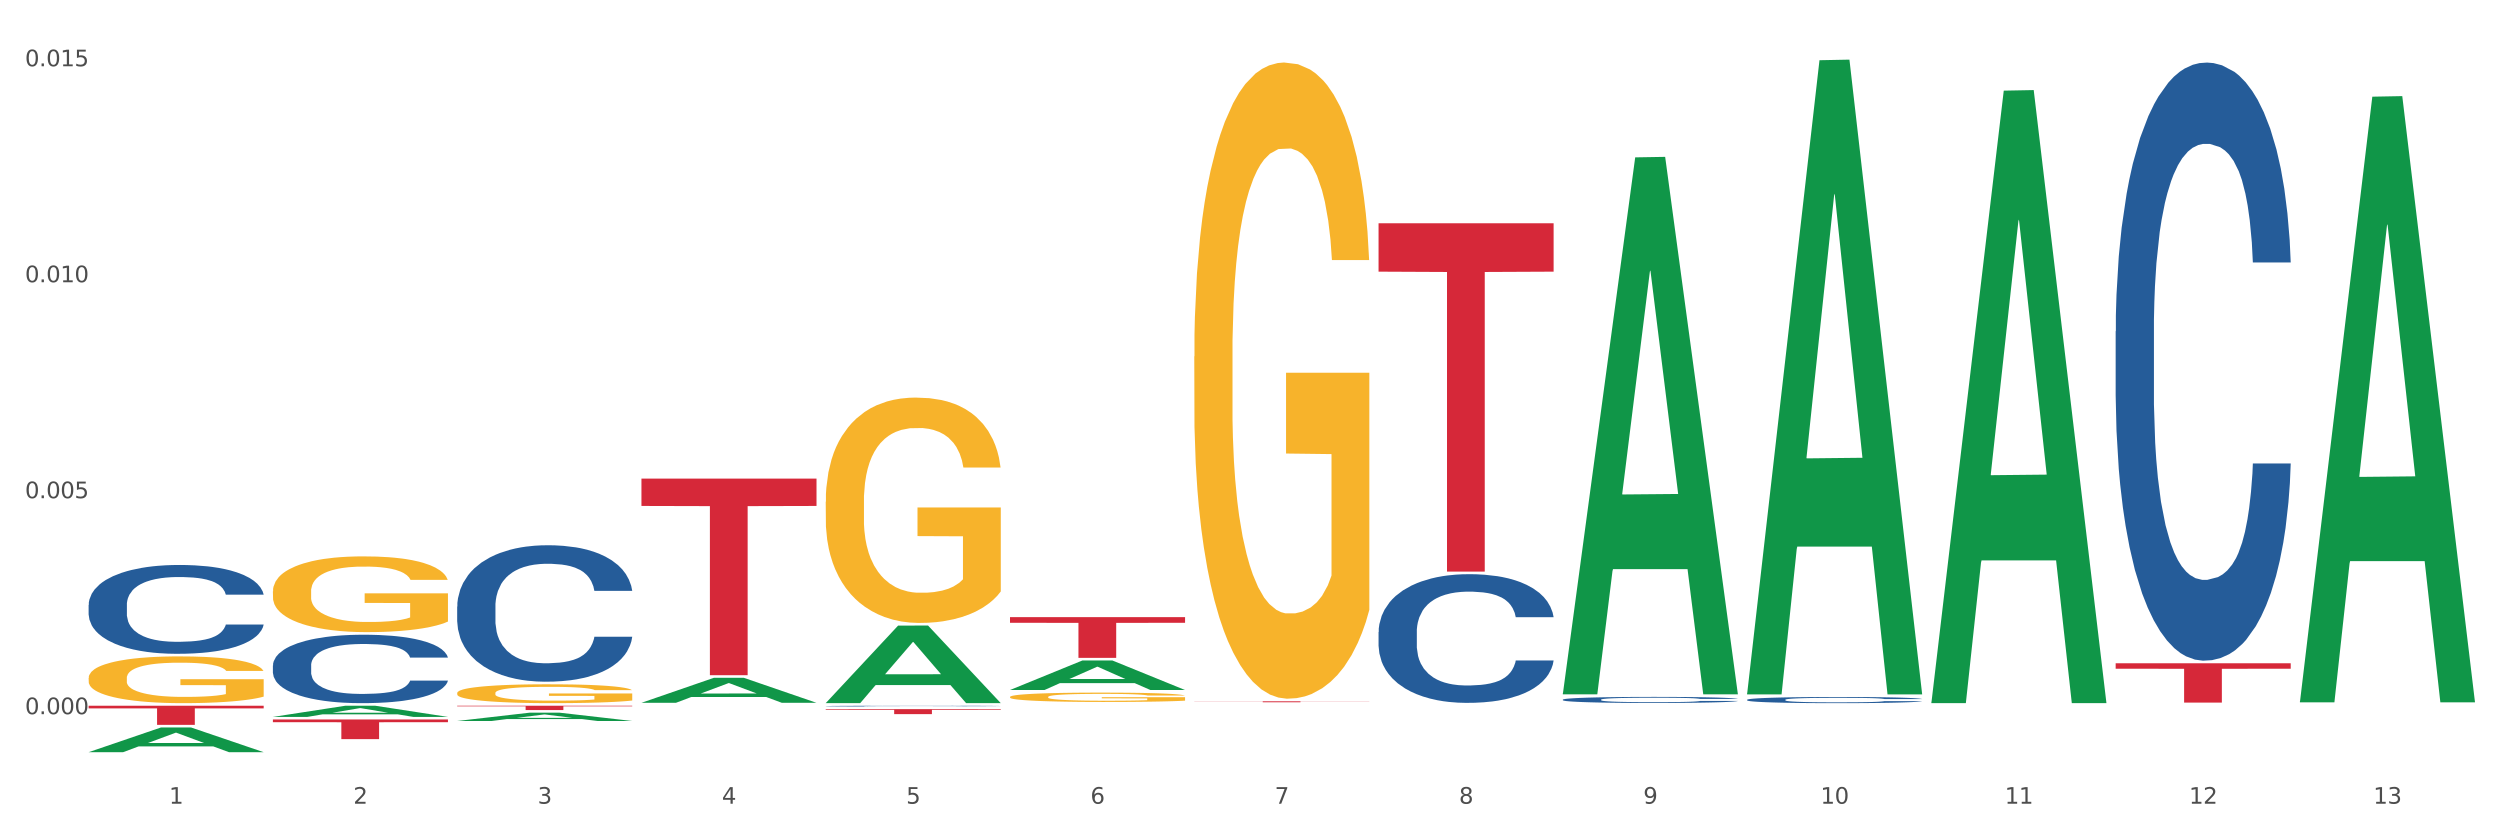 <?xml version="1.0" encoding="utf-8" standalone="no"?>
<!DOCTYPE svg PUBLIC "-//W3C//DTD SVG 1.1//EN"
  "http://www.w3.org/Graphics/SVG/1.1/DTD/svg11.dtd">
<svg xmlns:xlink="http://www.w3.org/1999/xlink" width="1080pt" height="360pt" viewBox="0 0 1080 360" xmlns="http://www.w3.org/2000/svg" version="1.1">
 <rect x="0" y="0" width="1080" height="360" fill="#333333" stroke="none"/>
 <defs>
  <style type="text/css">*{stroke-linejoin: round; stroke-linecap: butt}</style>
 </defs>
 <g id="figure_1">
  <g id="patch_1">
   <path d="M 0 360 
L 1080 360 
L 1080 0 
L 0 0 
z
" style="fill: #ffffff; stroke: #ffffff; stroke-linejoin: miter"/>
  </g>
  <g id="axes_1">
   <g id="matplotlib.axis_1">
    <g id="xtick_1">
     <g id="text_1">
      <!-- 1 -->
      <g style="fill: #4d4d4d" transform="translate(73.043 347.204) scale(0.096 -0.096)">
       <defs>
        <path id="DejaVuSans-31" d="M 794 531 
L 1825 531 
L 1825 4091 
L 703 3866 
L 703 4441 
L 1819 4666 
L 2450 4666 
L 2450 531 
L 3481 531 
L 3481 0 
L 794 0 
L 794 531 
z
" transform="scale(0.016)"/>
       </defs>
       <use xlink:href="#DejaVuSans-31"/>
      </g>
     </g>
    </g>
    <g id="xtick_2">
     <g id="text_2">
      <!-- 2 -->
      <g style="fill: #4d4d4d" transform="translate(152.65 347.204) scale(0.096 -0.096)">
       <defs>
        <path id="DejaVuSans-32" d="M 1228 531 
L 3431 531 
L 3431 0 
L 469 0 
L 469 531 
Q 828 903 1448 1529 
Q 2069 2156 2228 2338 
Q 2531 2678 2651 2914 
Q 2772 3150 2772 3378 
Q 2772 3750 2511 3984 
Q 2250 4219 1831 4219 
Q 1534 4219 1204 4116 
Q 875 4013 500 3803 
L 500 4441 
Q 881 4594 1212 4672 
Q 1544 4750 1819 4750 
Q 2544 4750 2975 4387 
Q 3406 4025 3406 3419 
Q 3406 3131 3298 2873 
Q 3191 2616 2906 2266 
Q 2828 2175 2409 1742 
Q 1991 1309 1228 531 
z
" transform="scale(0.016)"/>
       </defs>
       <use xlink:href="#DejaVuSans-32"/>
      </g>
     </g>
    </g>
    <g id="xtick_3">
     <g id="text_3">
      <!-- 3 -->
      <g style="fill: #4d4d4d" transform="translate(232.258 347.204) scale(0.096 -0.096)">
       <defs>
        <path id="DejaVuSans-33" d="M 2597 2516 
Q 3050 2419 3304 2112 
Q 3559 1806 3559 1356 
Q 3559 666 3084 287 
Q 2609 -91 1734 -91 
Q 1441 -91 1130 -33 
Q 819 25 488 141 
L 488 750 
Q 750 597 1062 519 
Q 1375 441 1716 441 
Q 2309 441 2620 675 
Q 2931 909 2931 1356 
Q 2931 1769 2642 2001 
Q 2353 2234 1838 2234 
L 1294 2234 
L 1294 2753 
L 1863 2753 
Q 2328 2753 2575 2939 
Q 2822 3125 2822 3475 
Q 2822 3834 2567 4026 
Q 2313 4219 1838 4219 
Q 1578 4219 1281 4162 
Q 984 4106 628 3988 
L 628 4550 
Q 988 4650 1302 4700 
Q 1616 4750 1894 4750 
Q 2613 4750 3031 4423 
Q 3450 4097 3450 3541 
Q 3450 3153 3228 2886 
Q 3006 2619 2597 2516 
z
" transform="scale(0.016)"/>
       </defs>
       <use xlink:href="#DejaVuSans-33"/>
      </g>
     </g>
    </g>
    <g id="xtick_4">
     <g id="text_4">
      <!-- 4 -->
      <g style="fill: #4d4d4d" transform="translate(311.865 347.204) scale(0.096 -0.096)">
       <defs>
        <path id="DejaVuSans-34" d="M 2419 4116 
L 825 1625 
L 2419 1625 
L 2419 4116 
z
M 2253 4666 
L 3047 4666 
L 3047 1625 
L 3713 1625 
L 3713 1100 
L 3047 1100 
L 3047 0 
L 2419 0 
L 2419 1100 
L 313 1100 
L 313 1709 
L 2253 4666 
z
" transform="scale(0.016)"/>
       </defs>
       <use xlink:href="#DejaVuSans-34"/>
      </g>
     </g>
    </g>
    <g id="xtick_5">
     <g id="text_5">
      <!-- 5 -->
      <g style="fill: #4d4d4d" transform="translate(391.473 347.204) scale(0.096 -0.096)">
       <defs>
        <path id="DejaVuSans-35" d="M 691 4666 
L 3169 4666 
L 3169 4134 
L 1269 4134 
L 1269 2991 
Q 1406 3038 1543 3061 
Q 1681 3084 1819 3084 
Q 2600 3084 3056 2656 
Q 3513 2228 3513 1497 
Q 3513 744 3044 326 
Q 2575 -91 1722 -91 
Q 1428 -91 1123 -41 
Q 819 9 494 109 
L 494 744 
Q 775 591 1075 516 
Q 1375 441 1709 441 
Q 2250 441 2565 725 
Q 2881 1009 2881 1497 
Q 2881 1984 2565 2268 
Q 2250 2553 1709 2553 
Q 1456 2553 1204 2497 
Q 953 2441 691 2322 
L 691 4666 
z
" transform="scale(0.016)"/>
       </defs>
       <use xlink:href="#DejaVuSans-35"/>
      </g>
     </g>
    </g>
    <g id="xtick_6">
     <g id="text_6">
      <!-- 6 -->
      <g style="fill: #4d4d4d" transform="translate(471.08 347.204) scale(0.096 -0.096)">
       <defs>
        <path id="DejaVuSans-36" d="M 2113 2584 
Q 1688 2584 1439 2293 
Q 1191 2003 1191 1497 
Q 1191 994 1439 701 
Q 1688 409 2113 409 
Q 2538 409 2786 701 
Q 3034 994 3034 1497 
Q 3034 2003 2786 2293 
Q 2538 2584 2113 2584 
z
M 3366 4563 
L 3366 3988 
Q 3128 4100 2886 4159 
Q 2644 4219 2406 4219 
Q 1781 4219 1451 3797 
Q 1122 3375 1075 2522 
Q 1259 2794 1537 2939 
Q 1816 3084 2150 3084 
Q 2853 3084 3261 2657 
Q 3669 2231 3669 1497 
Q 3669 778 3244 343 
Q 2819 -91 2113 -91 
Q 1303 -91 875 529 
Q 447 1150 447 2328 
Q 447 3434 972 4092 
Q 1497 4750 2381 4750 
Q 2619 4750 2861 4703 
Q 3103 4656 3366 4563 
z
" transform="scale(0.016)"/>
       </defs>
       <use xlink:href="#DejaVuSans-36"/>
      </g>
     </g>
    </g>
    <g id="xtick_7">
     <g id="text_7">
      <!-- 7 -->
      <g style="fill: #4d4d4d" transform="translate(550.688 347.204) scale(0.096 -0.096)">
       <defs>
        <path id="DejaVuSans-37" d="M 525 4666 
L 3525 4666 
L 3525 4397 
L 1831 0 
L 1172 0 
L 2766 4134 
L 525 4134 
L 525 4666 
z
" transform="scale(0.016)"/>
       </defs>
       <use xlink:href="#DejaVuSans-37"/>
      </g>
     </g>
    </g>
    <g id="xtick_8">
     <g id="text_8">
      <!-- 8 -->
      <g style="fill: #4d4d4d" transform="translate(630.295 347.204) scale(0.096 -0.096)">
       <defs>
        <path id="DejaVuSans-38" d="M 2034 2216 
Q 1584 2216 1326 1975 
Q 1069 1734 1069 1313 
Q 1069 891 1326 650 
Q 1584 409 2034 409 
Q 2484 409 2743 651 
Q 3003 894 3003 1313 
Q 3003 1734 2745 1975 
Q 2488 2216 2034 2216 
z
M 1403 2484 
Q 997 2584 770 2862 
Q 544 3141 544 3541 
Q 544 4100 942 4425 
Q 1341 4750 2034 4750 
Q 2731 4750 3128 4425 
Q 3525 4100 3525 3541 
Q 3525 3141 3298 2862 
Q 3072 2584 2669 2484 
Q 3125 2378 3379 2068 
Q 3634 1759 3634 1313 
Q 3634 634 3220 271 
Q 2806 -91 2034 -91 
Q 1263 -91 848 271 
Q 434 634 434 1313 
Q 434 1759 690 2068 
Q 947 2378 1403 2484 
z
M 1172 3481 
Q 1172 3119 1398 2916 
Q 1625 2713 2034 2713 
Q 2441 2713 2670 2916 
Q 2900 3119 2900 3481 
Q 2900 3844 2670 4047 
Q 2441 4250 2034 4250 
Q 1625 4250 1398 4047 
Q 1172 3844 1172 3481 
z
" transform="scale(0.016)"/>
       </defs>
       <use xlink:href="#DejaVuSans-38"/>
      </g>
     </g>
    </g>
    <g id="xtick_9">
     <g id="text_9">
      <!-- 9 -->
      <g style="fill: #4d4d4d" transform="translate(709.902 347.204) scale(0.096 -0.096)">
       <defs>
        <path id="DejaVuSans-39" d="M 703 97 
L 703 672 
Q 941 559 1184 500 
Q 1428 441 1663 441 
Q 2288 441 2617 861 
Q 2947 1281 2994 2138 
Q 2813 1869 2534 1725 
Q 2256 1581 1919 1581 
Q 1219 1581 811 2004 
Q 403 2428 403 3163 
Q 403 3881 828 4315 
Q 1253 4750 1959 4750 
Q 2769 4750 3195 4129 
Q 3622 3509 3622 2328 
Q 3622 1225 3098 567 
Q 2575 -91 1691 -91 
Q 1453 -91 1209 -44 
Q 966 3 703 97 
z
M 1959 2075 
Q 2384 2075 2632 2365 
Q 2881 2656 2881 3163 
Q 2881 3666 2632 3958 
Q 2384 4250 1959 4250 
Q 1534 4250 1286 3958 
Q 1038 3666 1038 3163 
Q 1038 2656 1286 2365 
Q 1534 2075 1959 2075 
z
" transform="scale(0.016)"/>
       </defs>
       <use xlink:href="#DejaVuSans-39"/>
      </g>
     </g>
    </g>
    <g id="xtick_10">
     <g id="text_10">
      <!-- 10 -->
      <g style="fill: #4d4d4d" transform="translate(786.456 347.204) scale(0.096 -0.096)">
       <defs>
        <path id="DejaVuSans-30" d="M 2034 4250 
Q 1547 4250 1301 3770 
Q 1056 3291 1056 2328 
Q 1056 1369 1301 889 
Q 1547 409 2034 409 
Q 2525 409 2770 889 
Q 3016 1369 3016 2328 
Q 3016 3291 2770 3770 
Q 2525 4250 2034 4250 
z
M 2034 4750 
Q 2819 4750 3233 4129 
Q 3647 3509 3647 2328 
Q 3647 1150 3233 529 
Q 2819 -91 2034 -91 
Q 1250 -91 836 529 
Q 422 1150 422 2328 
Q 422 3509 836 4129 
Q 1250 4750 2034 4750 
z
" transform="scale(0.016)"/>
       </defs>
       <use xlink:href="#DejaVuSans-31"/>
       <use xlink:href="#DejaVuSans-30" transform="translate(63.623 0)"/>
      </g>
     </g>
    </g>
    <g id="xtick_11">
     <g id="text_11">
      <!-- 11 -->
      <g style="fill: #4d4d4d" transform="translate(866.063 347.204) scale(0.096 -0.096)">
       <use xlink:href="#DejaVuSans-31"/>
       <use xlink:href="#DejaVuSans-31" transform="translate(63.623 0)"/>
      </g>
     </g>
    </g>
    <g id="xtick_12">
     <g id="text_12">
      <!-- 12 -->
      <g style="fill: #4d4d4d" transform="translate(945.671 347.204) scale(0.096 -0.096)">
       <use xlink:href="#DejaVuSans-31"/>
       <use xlink:href="#DejaVuSans-32" transform="translate(63.623 0)"/>
      </g>
     </g>
    </g>
    <g id="xtick_13">
     <g id="text_13">
      <!-- 13 -->
      <g style="fill: #4d4d4d" transform="translate(1025.278 347.204) scale(0.096 -0.096)">
       <use xlink:href="#DejaVuSans-31"/>
       <use xlink:href="#DejaVuSans-33" transform="translate(63.623 0)"/>
      </g>
     </g>
    </g>
    <g id="xtick_14"/>
    <g id="xtick_15"/>
    <g id="xtick_16"/>
    <g id="xtick_17"/>
    <g id="xtick_18"/>
    <g id="xtick_19"/>
    <g id="xtick_20"/>
    <g id="xtick_21"/>
    <g id="xtick_22"/>
    <g id="xtick_23"/>
    <g id="xtick_24"/>
    <g id="xtick_25"/>
   </g>
   <g id="matplotlib.axis_2">
    <g id="ytick_1">
     <g id="text_14">
      <!-- 0.000 -->
      <g style="fill: #4d4d4d" transform="translate(10.8 308.529) scale(0.096 -0.096)">
       <defs>
        <path id="DejaVuSans-2e" d="M 684 794 
L 1344 794 
L 1344 0 
L 684 0 
L 684 794 
z
" transform="scale(0.016)"/>
       </defs>
       <use xlink:href="#DejaVuSans-30"/>
       <use xlink:href="#DejaVuSans-2e" transform="translate(63.623 0)"/>
       <use xlink:href="#DejaVuSans-30" transform="translate(95.41 0)"/>
       <use xlink:href="#DejaVuSans-30" transform="translate(159.033 0)"/>
       <use xlink:href="#DejaVuSans-30" transform="translate(222.656 0)"/>
      </g>
     </g>
    </g>
    <g id="ytick_2">
     <g id="text_15">
      <!-- 0.005 -->
      <g style="fill: #4d4d4d" transform="translate(10.8 215.228) scale(0.096 -0.096)">
       <use xlink:href="#DejaVuSans-30"/>
       <use xlink:href="#DejaVuSans-2e" transform="translate(63.623 0)"/>
       <use xlink:href="#DejaVuSans-30" transform="translate(95.41 0)"/>
       <use xlink:href="#DejaVuSans-30" transform="translate(159.033 0)"/>
       <use xlink:href="#DejaVuSans-35" transform="translate(222.656 0)"/>
      </g>
     </g>
    </g>
    <g id="ytick_3">
     <g id="text_16">
      <!-- 0.010 -->
      <g style="fill: #4d4d4d" transform="translate(10.8 121.928) scale(0.096 -0.096)">
       <use xlink:href="#DejaVuSans-30"/>
       <use xlink:href="#DejaVuSans-2e" transform="translate(63.623 0)"/>
       <use xlink:href="#DejaVuSans-30" transform="translate(95.41 0)"/>
       <use xlink:href="#DejaVuSans-31" transform="translate(159.033 0)"/>
       <use xlink:href="#DejaVuSans-30" transform="translate(222.656 0)"/>
      </g>
     </g>
    </g>
    <g id="ytick_4">
     <g id="text_17">
      <!-- 0.015 -->
      <g style="fill: #4d4d4d" transform="translate(10.8 28.628) scale(0.096 -0.096)">
       <use xlink:href="#DejaVuSans-30"/>
       <use xlink:href="#DejaVuSans-2e" transform="translate(63.623 0)"/>
       <use xlink:href="#DejaVuSans-30" transform="translate(95.41 0)"/>
       <use xlink:href="#DejaVuSans-31" transform="translate(159.033 0)"/>
       <use xlink:href="#DejaVuSans-35" transform="translate(222.656 0)"/>
      </g>
     </g>
    </g>
    <g id="ytick_5"/>
    <g id="ytick_6"/>
    <g id="ytick_7"/>
   </g>
   <g id="PolyCollection_1">
    <path d="M 38.283 324.929 
L 38.361 324.919 
L 69.547 314.262 
L 82.49 314.252 
L 113.91 324.95 
L 98.941 324.95 
L 92.158 322.458 
L 59.958 322.458 
L 59.724 322.499 
L 53.175 324.95 
L 38.283 324.95 
L 38.283 324.929 
L 64.012 320.972 
L 88.103 320.962 
L 76.175 316.532 
L 76.019 316.512 
L 75.863 316.542 
L 63.934 320.962 
L 64.012 320.972 
L 38.283 324.929 
z
" clip-path="url(#p9c2f3d9c8c)" style="fill: #109648"/>
    <path d="M 38.283 292.897 
L 38.372 292.878 
L 38.372 292.214 
L 38.551 291.642 
L 39.444 290.258 
L 40.783 289.114 
L 41.765 288.505 
L 42.747 288.007 
L 43.908 287.509 
L 45.337 286.992 
L 47.926 286.236 
L 49.533 285.848 
L 51.498 285.442 
L 55.069 284.852 
L 57.659 284.52 
L 60.337 284.243 
L 64.712 283.911 
L 67.57 283.763 
L 70.605 283.653 
L 74.266 283.579 
L 77.034 283.56 
L 83.106 283.616 
L 88.284 283.782 
L 90.784 283.911 
L 93.999 284.132 
L 95.695 284.28 
L 98.463 284.575 
L 101.32 284.963 
L 103.285 285.295 
L 106.231 285.922 
L 108.464 286.55 
L 110.517 287.325 
L 111.589 287.86 
L 112.392 288.358 
L 113.107 288.93 
L 113.821 289.834 
L 97.749 289.834 
L 97.124 289.188 
L 96.142 288.579 
L 94.713 287.989 
L 93.463 287.62 
L 91.32 287.158 
L 89.356 286.863 
L 87.302 286.642 
L 84.802 286.457 
L 82.838 286.365 
L 80.07 286.291 
L 74.623 286.31 
L 70.962 286.457 
L 68.462 286.642 
L 66.855 286.808 
L 65.427 286.992 
L 63.819 287.251 
L 61.944 287.638 
L 60.605 287.989 
L 59.266 288.432 
L 58.194 288.874 
L 57.212 289.391 
L 56.409 289.945 
L 55.783 290.517 
L 55.248 291.218 
L 54.801 292.38 
L 54.801 294.908 
L 54.98 295.48 
L 55.426 296.237 
L 55.962 296.809 
L 56.855 297.491 
L 57.659 297.953 
L 59.176 298.617 
L 60.873 299.17 
L 62.212 299.521 
L 63.552 299.816 
L 65.873 300.222 
L 68.462 300.554 
L 70.695 300.757 
L 73.73 300.942 
L 75.784 301.016 
L 77.57 301.053 
L 81.945 301.053 
L 85.07 300.997 
L 88.552 300.868 
L 91.231 300.702 
L 93.463 300.499 
L 95.963 300.167 
L 97.57 299.853 
L 97.57 295.997 
L 77.927 295.978 
L 77.927 293.414 
L 113.91 293.414 
L 113.91 300.942 
L 112.392 301.329 
L 110.696 301.68 
L 108.91 301.994 
L 106.231 302.381 
L 103.017 302.75 
L 100.16 303.008 
L 97.124 303.23 
L 93.552 303.433 
L 88.909 303.617 
L 86.052 303.691 
L 82.481 303.746 
L 78.284 303.765 
L 74.623 303.728 
L 71.052 303.636 
L 67.302 303.47 
L 63.641 303.23 
L 60.873 302.99 
L 58.105 302.695 
L 55.158 302.307 
L 52.837 301.938 
L 51.051 301.606 
L 49.087 301.182 
L 46.944 300.628 
L 45.337 300.13 
L 43.908 299.613 
L 42.39 298.949 
L 41.319 298.377 
L 40.247 297.657 
L 39.622 297.122 
L 38.908 296.292 
L 38.372 295.13 
L 38.283 292.897 
z
" clip-path="url(#p9c2f3d9c8c)" style="fill: #f7b32b"/>
    <path d="M 913.965 143.126 
L 914.055 142.89 
L 914.055 136.283 
L 914.323 127.315 
L 915.306 110.797 
L 916.558 98.291 
L 918.703 83.66 
L 919.865 77.525 
L 921.385 70.682 
L 924.514 59.591 
L 928.09 50.152 
L 930.593 44.961 
L 932.47 41.657 
L 936.671 35.758 
L 939.085 33.162 
L 941.588 31.038 
L 943.734 29.622 
L 947.309 27.97 
L 950.17 27.262 
L 953.477 27.027 
L 956.249 27.262 
L 959.914 28.206 
L 965.277 31.038 
L 967.333 32.69 
L 970.105 35.522 
L 972.965 39.297 
L 975.29 43.073 
L 977.971 48.5 
L 980.743 55.579 
L 983.424 64.546 
L 985.302 72.805 
L 986.821 81.537 
L 988.162 92.155 
L 989.146 103.718 
L 989.593 113.393 
L 973.233 113.393 
L 972.786 104.662 
L 971.893 95.223 
L 970.999 88.852 
L 970.015 83.66 
L 968.496 77.761 
L 967.155 73.985 
L 964.92 69.502 
L 962.864 66.67 
L 961.165 65.018 
L 959.109 63.602 
L 954.729 62.187 
L 951.6 62.187 
L 949.634 62.659 
L 947.22 63.838 
L 945.164 65.49 
L 942.75 68.322 
L 940.873 71.39 
L 938.996 75.401 
L 937.923 78.233 
L 936.314 83.424 
L 935.241 87.672 
L 933.811 94.987 
L 933.006 100.178 
L 931.576 113.629 
L 930.95 123.54 
L 930.682 130.383 
L 930.503 137.934 
L 930.503 174.746 
L 931.04 191.264 
L 931.487 198.344 
L 932.202 206.367 
L 933.543 216.75 
L 935.509 226.897 
L 937.565 234.212 
L 939.264 238.695 
L 940.873 241.999 
L 942.482 244.595 
L 944.449 246.954 
L 946.058 248.37 
L 948.471 249.786 
L 951.332 250.494 
L 953.567 250.494 
L 958.126 249.314 
L 960.182 248.134 
L 962.149 246.482 
L 964.294 243.887 
L 965.993 241.055 
L 966.976 238.931 
L 968.585 234.448 
L 969.836 229.728 
L 970.909 224.301 
L 971.624 219.581 
L 972.429 212.502 
L 973.055 204.479 
L 973.233 200.231 
L 989.593 200.231 
L 989.235 208.727 
L 988.609 216.986 
L 987.358 228.076 
L 986.374 234.448 
L 984.855 242.235 
L 983.246 248.842 
L 981.011 256.157 
L 978.955 261.585 
L 976.809 266.304 
L 974.485 270.552 
L 970.283 276.451 
L 968.764 278.103 
L 965.546 280.935 
L 963.043 282.586 
L 959.377 284.238 
L 955.623 285.182 
L 951.69 285.418 
L 948.203 284.946 
L 944.359 283.53 
L 941.946 282.114 
L 939.264 279.991 
L 936.135 276.687 
L 933.185 272.676 
L 930.414 267.956 
L 927.821 262.529 
L 925.408 256.393 
L 922.279 246.246 
L 919.955 236.336 
L 918.256 227.133 
L 917.094 219.345 
L 915.932 209.434 
L 915.306 202.591 
L 914.323 186.073 
L 913.965 170.735 
L 913.965 143.126 
z
" clip-path="url(#p9c2f3d9c8c)" style="fill: #255c99"/>
    <path d="M 754.75 302.293 
L 754.84 302.291 
L 754.84 302.222 
L 755.108 302.13 
L 756.091 301.959 
L 757.343 301.829 
L 759.488 301.678 
L 760.65 301.615 
L 762.17 301.544 
L 765.299 301.429 
L 768.875 301.331 
L 771.378 301.278 
L 773.255 301.244 
L 777.456 301.183 
L 779.87 301.156 
L 782.373 301.134 
L 784.519 301.119 
L 788.094 301.102 
L 790.955 301.095 
L 794.262 301.092 
L 797.034 301.095 
L 800.699 301.104 
L 806.062 301.134 
L 808.118 301.151 
L 810.89 301.18 
L 813.75 301.219 
L 816.075 301.258 
L 818.756 301.314 
L 821.528 301.388 
L 824.209 301.48 
L 826.087 301.566 
L 827.606 301.656 
L 828.947 301.766 
L 829.931 301.886 
L 830.378 301.986 
L 814.018 301.986 
L 813.572 301.895 
L 812.678 301.798 
L 811.784 301.732 
L 810.8 301.678 
L 809.281 301.617 
L 807.94 301.578 
L 805.705 301.532 
L 803.649 301.502 
L 801.95 301.485 
L 799.894 301.471 
L 795.514 301.456 
L 792.385 301.456 
L 790.419 301.461 
L 788.005 301.473 
L 785.949 301.49 
L 783.535 301.519 
L 781.658 301.551 
L 779.781 301.593 
L 778.708 301.622 
L 777.099 301.676 
L 776.026 301.72 
L 774.596 301.795 
L 773.791 301.849 
L 772.361 301.988 
L 771.735 302.091 
L 771.467 302.161 
L 771.288 302.239 
L 771.288 302.62 
L 771.825 302.791 
L 772.272 302.864 
L 772.987 302.947 
L 774.328 303.055 
L 776.294 303.16 
L 778.35 303.235 
L 780.049 303.282 
L 781.658 303.316 
L 783.267 303.343 
L 785.234 303.367 
L 786.843 303.382 
L 789.256 303.396 
L 792.117 303.404 
L 794.352 303.404 
L 798.911 303.391 
L 800.967 303.379 
L 802.934 303.362 
L 805.079 303.335 
L 806.778 303.306 
L 807.761 303.284 
L 809.37 303.238 
L 810.622 303.189 
L 811.694 303.133 
L 812.409 303.084 
L 813.214 303.011 
L 813.84 302.928 
L 814.018 302.884 
L 830.378 302.884 
L 830.02 302.972 
L 829.394 303.057 
L 828.143 303.172 
L 827.159 303.238 
L 825.64 303.318 
L 824.031 303.387 
L 821.796 303.462 
L 819.74 303.518 
L 817.594 303.567 
L 815.27 303.611 
L 811.068 303.672 
L 809.549 303.689 
L 806.331 303.719 
L 803.828 303.736 
L 800.162 303.753 
L 796.408 303.762 
L 792.475 303.765 
L 788.988 303.76 
L 785.144 303.745 
L 782.731 303.731 
L 780.049 303.709 
L 776.92 303.675 
L 773.97 303.633 
L 771.199 303.584 
L 768.606 303.528 
L 766.193 303.465 
L 763.064 303.36 
L 760.74 303.257 
L 759.041 303.162 
L 757.879 303.082 
L 756.717 302.979 
L 756.091 302.908 
L 755.108 302.737 
L 754.75 302.579 
L 754.75 302.293 
z
" clip-path="url(#p9c2f3d9c8c)" style="fill: #255c99"/>
    <path d="M 675.143 302.237 
L 675.232 302.235 
L 675.232 302.168 
L 675.5 302.077 
L 676.484 301.909 
L 677.735 301.782 
L 679.881 301.634 
L 681.043 301.572 
L 682.563 301.502 
L 685.691 301.39 
L 689.267 301.294 
L 691.77 301.242 
L 693.647 301.208 
L 697.849 301.148 
L 700.263 301.122 
L 702.766 301.1 
L 704.911 301.086 
L 708.487 301.069 
L 711.347 301.062 
L 714.655 301.06 
L 717.426 301.062 
L 721.091 301.072 
L 726.455 301.1 
L 728.511 301.117 
L 731.282 301.146 
L 734.143 301.184 
L 736.467 301.222 
L 739.149 301.277 
L 741.92 301.349 
L 744.602 301.44 
L 746.479 301.524 
L 747.999 301.612 
L 749.34 301.72 
L 750.323 301.837 
L 750.77 301.936 
L 734.411 301.936 
L 733.964 301.847 
L 733.07 301.751 
L 732.176 301.687 
L 731.193 301.634 
L 729.673 301.574 
L 728.332 301.536 
L 726.097 301.49 
L 724.041 301.462 
L 722.343 301.445 
L 720.287 301.431 
L 715.906 301.416 
L 712.778 301.416 
L 710.811 301.421 
L 708.397 301.433 
L 706.341 301.45 
L 703.928 301.478 
L 702.05 301.51 
L 700.173 301.55 
L 699.1 301.579 
L 697.491 301.632 
L 696.419 301.675 
L 694.988 301.749 
L 694.184 301.802 
L 692.753 301.938 
L 692.128 302.038 
L 691.86 302.108 
L 691.681 302.184 
L 691.681 302.558 
L 692.217 302.725 
L 692.664 302.797 
L 693.379 302.879 
L 694.72 302.984 
L 696.687 303.087 
L 698.743 303.161 
L 700.441 303.206 
L 702.05 303.24 
L 703.66 303.266 
L 705.626 303.29 
L 707.235 303.305 
L 709.649 303.319 
L 712.51 303.326 
L 714.744 303.326 
L 719.303 303.314 
L 721.359 303.302 
L 723.326 303.285 
L 725.472 303.259 
L 727.17 303.23 
L 728.153 303.209 
L 729.763 303.163 
L 731.014 303.115 
L 732.087 303.06 
L 732.802 303.013 
L 733.606 302.941 
L 734.232 302.859 
L 734.411 302.816 
L 750.77 302.816 
L 750.412 302.902 
L 749.787 302.986 
L 748.535 303.099 
L 747.552 303.163 
L 746.032 303.242 
L 744.423 303.309 
L 742.188 303.383 
L 740.132 303.439 
L 737.987 303.486 
L 735.662 303.529 
L 731.461 303.589 
L 729.941 303.606 
L 726.723 303.635 
L 724.22 303.652 
L 720.555 303.668 
L 716.8 303.678 
L 712.867 303.68 
L 709.381 303.675 
L 705.537 303.661 
L 703.123 303.647 
L 700.441 303.625 
L 697.313 303.592 
L 694.363 303.551 
L 691.591 303.503 
L 688.999 303.448 
L 686.585 303.386 
L 683.457 303.283 
L 681.132 303.182 
L 679.434 303.089 
L 678.272 303.01 
L 677.11 302.91 
L 676.484 302.84 
L 675.5 302.673 
L 675.143 302.517 
L 675.143 302.237 
z
" clip-path="url(#p9c2f3d9c8c)" style="fill: #255c99"/>
    <path d="M 595.535 273.024 
L 595.625 272.974 
L 595.625 271.552 
L 595.893 269.622 
L 596.876 266.068 
L 598.128 263.377 
L 600.273 260.229 
L 601.435 258.909 
L 602.955 257.437 
L 606.084 255.05 
L 609.66 253.019 
L 612.163 251.902 
L 614.04 251.191 
L 618.241 249.922 
L 620.655 249.363 
L 623.158 248.906 
L 625.304 248.602 
L 628.879 248.246 
L 631.74 248.094 
L 635.047 248.043 
L 637.819 248.094 
L 641.484 248.297 
L 646.847 248.906 
L 648.904 249.262 
L 651.675 249.871 
L 654.535 250.683 
L 656.86 251.496 
L 659.541 252.664 
L 662.313 254.187 
L 664.994 256.116 
L 666.872 257.893 
L 668.391 259.772 
L 669.732 262.057 
L 670.716 264.545 
L 671.163 266.627 
L 654.803 266.627 
L 654.357 264.748 
L 653.463 262.717 
L 652.569 261.346 
L 651.585 260.229 
L 650.066 258.96 
L 648.725 258.147 
L 646.49 257.183 
L 644.434 256.573 
L 642.735 256.218 
L 640.679 255.913 
L 636.299 255.609 
L 633.17 255.609 
L 631.204 255.71 
L 628.79 255.964 
L 626.734 256.319 
L 624.32 256.929 
L 622.443 257.589 
L 620.566 258.452 
L 619.493 259.061 
L 617.884 260.178 
L 616.811 261.092 
L 615.381 262.666 
L 614.576 263.783 
L 613.146 266.678 
L 612.52 268.81 
L 612.252 270.283 
L 612.073 271.907 
L 612.073 279.828 
L 612.61 283.382 
L 613.057 284.906 
L 613.772 286.632 
L 615.113 288.866 
L 617.079 291.049 
L 619.135 292.623 
L 620.834 293.588 
L 622.443 294.299 
L 624.052 294.858 
L 626.019 295.365 
L 627.628 295.67 
L 630.041 295.975 
L 632.902 296.127 
L 635.137 296.127 
L 639.696 295.873 
L 641.752 295.619 
L 643.719 295.264 
L 645.864 294.705 
L 647.563 294.096 
L 648.546 293.639 
L 650.155 292.674 
L 651.407 291.659 
L 652.479 290.491 
L 653.194 289.475 
L 653.999 287.952 
L 654.625 286.226 
L 654.803 285.312 
L 671.163 285.312 
L 670.805 287.14 
L 670.179 288.917 
L 668.928 291.303 
L 667.944 292.674 
L 666.425 294.35 
L 664.816 295.771 
L 662.581 297.345 
L 660.525 298.513 
L 658.379 299.529 
L 656.055 300.443 
L 651.853 301.712 
L 650.334 302.068 
L 647.116 302.677 
L 644.613 303.032 
L 640.947 303.388 
L 637.193 303.591 
L 633.26 303.642 
L 629.773 303.54 
L 625.929 303.235 
L 623.516 302.931 
L 620.834 302.474 
L 617.705 301.763 
L 614.755 300.9 
L 611.984 299.884 
L 609.391 298.716 
L 606.978 297.396 
L 603.849 295.213 
L 601.525 293.08 
L 599.826 291.1 
L 598.664 289.425 
L 597.502 287.292 
L 596.876 285.82 
L 595.893 282.265 
L 595.535 278.965 
L 595.535 273.024 
z
" clip-path="url(#p9c2f3d9c8c)" style="fill: #255c99"/>
    <path d="M 356.713 305.037 
L 356.802 305.037 
L 356.802 305.028 
L 357.071 305.016 
L 358.054 304.994 
L 359.305 304.977 
L 361.451 304.958 
L 362.613 304.949 
L 364.133 304.94 
L 367.261 304.925 
L 370.837 304.912 
L 373.34 304.906 
L 375.217 304.901 
L 379.419 304.893 
L 381.833 304.89 
L 384.336 304.887 
L 386.481 304.885 
L 390.057 304.883 
L 392.917 304.882 
L 396.225 304.881 
L 398.996 304.882 
L 402.661 304.883 
L 408.025 304.887 
L 410.081 304.889 
L 412.852 304.893 
L 415.713 304.898 
L 418.037 304.903 
L 420.719 304.91 
L 423.49 304.92 
L 426.172 304.932 
L 428.049 304.943 
L 429.569 304.955 
L 430.91 304.969 
L 431.893 304.984 
L 432.34 304.997 
L 415.981 304.997 
L 415.534 304.986 
L 414.64 304.973 
L 413.746 304.964 
L 412.763 304.958 
L 411.243 304.95 
L 409.902 304.945 
L 407.667 304.938 
L 405.611 304.935 
L 403.913 304.932 
L 401.857 304.931 
L 397.477 304.929 
L 394.348 304.929 
L 392.381 304.929 
L 389.967 304.931 
L 387.911 304.933 
L 385.498 304.937 
L 383.62 304.941 
L 381.743 304.946 
L 380.67 304.95 
L 379.061 304.957 
L 377.989 304.963 
L 376.558 304.973 
L 375.754 304.98 
L 374.324 304.998 
L 373.698 305.011 
L 373.43 305.02 
L 373.251 305.03 
L 373.251 305.08 
L 373.787 305.102 
L 374.234 305.112 
L 374.949 305.122 
L 376.29 305.136 
L 378.257 305.15 
L 380.313 305.16 
L 382.011 305.166 
L 383.62 305.17 
L 385.23 305.174 
L 387.196 305.177 
L 388.805 305.179 
L 391.219 305.181 
L 394.08 305.182 
L 396.314 305.182 
L 400.873 305.18 
L 402.93 305.179 
L 404.896 305.176 
L 407.042 305.173 
L 408.74 305.169 
L 409.723 305.166 
L 411.333 305.16 
L 412.584 305.154 
L 413.657 305.146 
L 414.372 305.14 
L 415.176 305.131 
L 415.802 305.12 
L 415.981 305.114 
L 432.34 305.114 
L 431.983 305.126 
L 431.357 305.137 
L 430.105 305.152 
L 429.122 305.16 
L 427.602 305.171 
L 425.993 305.179 
L 423.758 305.189 
L 421.702 305.197 
L 419.557 305.203 
L 417.233 305.209 
L 413.031 305.217 
L 411.511 305.219 
L 408.293 305.223 
L 405.79 305.225 
L 402.125 305.227 
L 398.37 305.228 
L 394.437 305.229 
L 390.951 305.228 
L 387.107 305.226 
L 384.693 305.224 
L 382.011 305.221 
L 378.883 305.217 
L 375.933 305.211 
L 373.161 305.205 
L 370.569 305.198 
L 368.155 305.19 
L 365.027 305.176 
L 362.702 305.163 
L 361.004 305.15 
L 359.842 305.14 
L 358.68 305.127 
L 358.054 305.117 
L 357.071 305.095 
L 356.713 305.075 
L 356.713 305.037 
z
" clip-path="url(#p9c2f3d9c8c)" style="fill: #255c99"/>
    <path d="M 197.498 262.031 
L 197.587 261.978 
L 197.587 260.47 
L 197.856 258.424 
L 198.839 254.656 
L 200.09 251.802 
L 202.236 248.464 
L 203.398 247.065 
L 204.918 245.503 
L 208.046 242.973 
L 211.622 240.819 
L 214.125 239.635 
L 216.002 238.881 
L 220.204 237.535 
L 222.618 236.943 
L 225.121 236.459 
L 227.266 236.136 
L 230.842 235.759 
L 233.702 235.597 
L 237.01 235.543 
L 239.781 235.597 
L 243.446 235.812 
L 248.81 236.459 
L 250.866 236.835 
L 253.637 237.481 
L 256.498 238.343 
L 258.822 239.204 
L 261.504 240.443 
L 264.275 242.058 
L 266.957 244.104 
L 268.834 245.988 
L 270.354 247.98 
L 271.695 250.403 
L 272.678 253.041 
L 273.125 255.248 
L 256.766 255.248 
L 256.319 253.256 
L 255.425 251.102 
L 254.531 249.649 
L 253.548 248.464 
L 252.028 247.118 
L 250.687 246.257 
L 248.452 245.234 
L 246.396 244.588 
L 244.698 244.211 
L 242.642 243.888 
L 238.262 243.565 
L 235.133 243.565 
L 233.166 243.673 
L 230.752 243.942 
L 228.696 244.319 
L 226.283 244.965 
L 224.406 245.665 
L 222.528 246.58 
L 221.456 247.226 
L 219.846 248.411 
L 218.774 249.38 
L 217.343 251.049 
L 216.539 252.233 
L 215.109 255.302 
L 214.483 257.563 
L 214.215 259.124 
L 214.036 260.847 
L 214.036 269.246 
L 214.572 273.014 
L 215.019 274.63 
L 215.734 276.46 
L 217.075 278.829 
L 219.042 281.144 
L 221.098 282.813 
L 222.796 283.836 
L 224.406 284.59 
L 226.015 285.182 
L 227.981 285.72 
L 229.59 286.043 
L 232.004 286.366 
L 234.865 286.528 
L 237.099 286.528 
L 241.658 286.258 
L 243.715 285.989 
L 245.681 285.612 
L 247.827 285.02 
L 249.525 284.374 
L 250.508 283.89 
L 252.118 282.867 
L 253.369 281.79 
L 254.442 280.552 
L 255.157 279.475 
L 255.961 277.86 
L 256.587 276.029 
L 256.766 275.06 
L 273.125 275.06 
L 272.768 276.998 
L 272.142 278.883 
L 270.89 281.413 
L 269.907 282.867 
L 268.387 284.643 
L 266.778 286.151 
L 264.543 287.82 
L 262.487 289.058 
L 260.342 290.135 
L 258.018 291.104 
L 253.816 292.45 
L 252.296 292.827 
L 249.078 293.473 
L 246.575 293.85 
L 242.91 294.226 
L 239.155 294.442 
L 235.222 294.496 
L 231.736 294.388 
L 227.892 294.065 
L 225.478 293.742 
L 222.796 293.257 
L 219.668 292.504 
L 216.718 291.588 
L 213.946 290.512 
L 211.354 289.273 
L 208.94 287.874 
L 205.812 285.559 
L 203.487 283.297 
L 201.789 281.198 
L 200.627 279.421 
L 199.465 277.16 
L 198.839 275.599 
L 197.856 271.83 
L 197.498 268.331 
L 197.498 262.031 
z
" clip-path="url(#p9c2f3d9c8c)" style="fill: #255c99"/>
    <path d="M 117.89 287.483 
L 117.98 287.456 
L 117.98 286.7 
L 118.248 285.674 
L 119.231 283.784 
L 120.483 282.353 
L 122.628 280.679 
L 123.79 279.977 
L 125.31 279.194 
L 128.439 277.925 
L 132.015 276.844 
L 134.518 276.25 
L 136.395 275.872 
L 140.597 275.197 
L 143.01 274.9 
L 145.513 274.657 
L 147.659 274.495 
L 151.234 274.306 
L 154.095 274.225 
L 157.403 274.198 
L 160.174 274.225 
L 163.839 274.333 
L 169.203 274.657 
L 171.259 274.846 
L 174.03 275.17 
L 176.89 275.602 
L 179.215 276.034 
L 181.896 276.655 
L 184.668 277.466 
L 187.349 278.492 
L 189.227 279.437 
L 190.746 280.436 
L 192.087 281.651 
L 193.071 282.974 
L 193.518 284.081 
L 177.159 284.081 
L 176.712 283.082 
L 175.818 282.002 
L 174.924 281.273 
L 173.94 280.679 
L 172.421 280.004 
L 171.08 279.572 
L 168.845 279.059 
L 166.789 278.735 
L 165.09 278.546 
L 163.034 278.384 
L 158.654 278.222 
L 155.525 278.222 
L 153.559 278.276 
L 151.145 278.411 
L 149.089 278.6 
L 146.675 278.924 
L 144.798 279.275 
L 142.921 279.734 
L 141.848 280.058 
L 140.239 280.652 
L 139.166 281.138 
L 137.736 281.975 
L 136.931 282.569 
L 135.501 284.108 
L 134.875 285.242 
L 134.607 286.025 
L 134.428 286.889 
L 134.428 291.101 
L 134.965 292.991 
L 135.412 293.801 
L 136.127 294.719 
L 137.468 295.908 
L 139.434 297.069 
L 141.49 297.906 
L 143.189 298.419 
L 144.798 298.797 
L 146.407 299.094 
L 148.374 299.364 
L 149.983 299.526 
L 152.396 299.688 
L 155.257 299.769 
L 157.492 299.769 
L 162.051 299.634 
L 164.107 299.499 
L 166.074 299.31 
L 168.219 299.013 
L 169.918 298.689 
L 170.901 298.446 
L 172.51 297.933 
L 173.762 297.393 
L 174.834 296.772 
L 175.549 296.232 
L 176.354 295.421 
L 176.98 294.503 
L 177.159 294.017 
L 193.518 294.017 
L 193.16 294.989 
L 192.534 295.935 
L 191.283 297.204 
L 190.299 297.933 
L 188.78 298.824 
L 187.171 299.58 
L 184.936 300.417 
L 182.88 301.038 
L 180.734 301.578 
L 178.41 302.064 
L 174.209 302.739 
L 172.689 302.928 
L 169.471 303.252 
L 166.968 303.441 
L 163.303 303.63 
L 159.548 303.738 
L 155.615 303.765 
L 152.128 303.711 
L 148.284 303.549 
L 145.871 303.387 
L 143.189 303.144 
L 140.06 302.766 
L 137.11 302.307 
L 134.339 301.767 
L 131.747 301.146 
L 129.333 300.444 
L 126.204 299.283 
L 123.88 298.149 
L 122.181 297.096 
L 121.019 296.205 
L 119.857 295.07 
L 119.231 294.287 
L 118.248 292.397 
L 117.89 290.642 
L 117.89 287.483 
z
" clip-path="url(#p9c2f3d9c8c)" style="fill: #255c99"/>
    <path d="M 515.928 154.005 
L 516.017 153.754 
L 516.017 144.718 
L 516.196 136.937 
L 517.089 118.112 
L 518.428 102.549 
L 519.41 94.266 
L 520.392 87.489 
L 521.553 80.712 
L 522.982 73.684 
L 525.571 63.393 
L 527.178 58.121 
L 529.143 52.599 
L 532.714 44.567 
L 535.303 40.049 
L 537.982 36.284 
L 542.357 31.766 
L 545.214 29.758 
L 548.25 28.252 
L 551.911 27.248 
L 554.679 26.997 
L 560.751 27.75 
L 565.929 30.009 
L 568.429 31.766 
L 571.644 34.778 
L 573.34 36.786 
L 576.108 40.802 
L 578.965 46.073 
L 580.93 50.591 
L 583.876 59.126 
L 586.108 67.66 
L 588.162 78.202 
L 589.234 85.481 
L 590.037 92.258 
L 590.751 100.039 
L 591.466 112.339 
L 575.394 112.339 
L 574.769 103.553 
L 573.787 95.27 
L 572.358 87.238 
L 571.108 82.218 
L 568.965 75.943 
L 567.001 71.927 
L 564.947 68.915 
L 562.447 66.405 
L 560.483 65.15 
L 557.715 64.146 
L 552.268 64.397 
L 548.607 66.405 
L 546.107 68.915 
L 544.5 71.174 
L 543.072 73.684 
L 541.464 77.198 
L 539.589 82.469 
L 538.25 87.238 
L 536.911 93.262 
L 535.839 99.286 
L 534.857 106.314 
L 534.053 113.845 
L 533.428 121.626 
L 532.893 131.164 
L 532.446 146.977 
L 532.446 181.365 
L 532.625 189.146 
L 533.071 199.437 
L 533.607 207.218 
L 534.5 216.506 
L 535.303 222.781 
L 536.821 231.817 
L 538.518 239.347 
L 539.857 244.116 
L 541.197 248.132 
L 543.518 253.654 
L 546.107 258.172 
L 548.34 260.933 
L 551.375 263.443 
L 553.429 264.448 
L 555.215 264.95 
L 559.59 264.95 
L 562.715 264.196 
L 566.197 262.439 
L 568.876 260.18 
L 571.108 257.419 
L 573.608 252.901 
L 575.215 248.634 
L 575.215 196.174 
L 555.572 195.923 
L 555.572 161.033 
L 591.555 161.033 
L 591.555 263.443 
L 590.037 268.715 
L 588.341 273.484 
L 586.555 277.751 
L 583.876 283.022 
L 580.662 288.042 
L 577.805 291.556 
L 574.769 294.568 
L 571.197 297.329 
L 566.554 299.839 
L 563.697 300.843 
L 560.126 301.596 
L 555.929 301.847 
L 552.268 301.345 
L 548.697 300.09 
L 544.947 297.831 
L 541.286 294.568 
L 538.518 291.305 
L 535.75 287.289 
L 532.803 282.018 
L 530.482 276.998 
L 528.696 272.48 
L 526.732 266.707 
L 524.589 259.176 
L 522.982 252.399 
L 521.553 245.371 
L 520.035 236.335 
L 518.964 228.554 
L 517.892 218.765 
L 517.267 211.485 
L 516.553 200.19 
L 516.017 184.377 
L 515.928 154.005 
z
" clip-path="url(#p9c2f3d9c8c)" style="fill: #f7b32b"/>
    <path d="M 436.32 301.077 
L 436.41 301.073 
L 436.41 300.94 
L 436.588 300.826 
L 437.481 300.549 
L 438.821 300.32 
L 439.803 300.198 
L 440.785 300.098 
L 441.946 299.999 
L 443.374 299.895 
L 445.964 299.744 
L 447.571 299.667 
L 449.535 299.585 
L 453.107 299.467 
L 455.696 299.401 
L 458.375 299.346 
L 462.75 299.279 
L 465.607 299.25 
L 468.643 299.227 
L 472.304 299.213 
L 475.072 299.209 
L 481.143 299.22 
L 486.322 299.253 
L 488.822 299.279 
L 492.036 299.323 
L 493.733 299.353 
L 496.501 299.412 
L 499.358 299.489 
L 501.322 299.556 
L 504.269 299.681 
L 506.501 299.807 
L 508.555 299.962 
L 509.626 300.069 
L 510.43 300.169 
L 511.144 300.283 
L 511.858 300.464 
L 495.786 300.464 
L 495.161 300.335 
L 494.179 300.213 
L 492.751 300.095 
L 491.501 300.021 
L 489.358 299.929 
L 487.393 299.87 
L 485.34 299.825 
L 482.84 299.788 
L 480.875 299.77 
L 478.107 299.755 
L 472.661 299.759 
L 469 299.788 
L 466.5 299.825 
L 464.893 299.859 
L 463.464 299.895 
L 461.857 299.947 
L 459.982 300.025 
L 458.643 300.095 
L 457.303 300.183 
L 456.232 300.272 
L 455.25 300.375 
L 454.446 300.486 
L 453.821 300.6 
L 453.285 300.741 
L 452.839 300.973 
L 452.839 301.479 
L 453.017 301.593 
L 453.464 301.745 
L 454 301.859 
L 454.892 301.996 
L 455.696 302.088 
L 457.214 302.221 
L 458.91 302.331 
L 460.25 302.402 
L 461.589 302.461 
L 463.911 302.542 
L 466.5 302.608 
L 468.732 302.649 
L 471.768 302.686 
L 473.822 302.7 
L 475.607 302.708 
L 479.982 302.708 
L 483.107 302.697 
L 486.59 302.671 
L 489.268 302.638 
L 491.501 302.597 
L 494.001 302.531 
L 495.608 302.468 
L 495.608 301.697 
L 475.964 301.693 
L 475.964 301.18 
L 511.948 301.18 
L 511.948 302.686 
L 510.43 302.763 
L 508.733 302.833 
L 506.947 302.896 
L 504.269 302.974 
L 501.054 303.047 
L 498.197 303.099 
L 495.161 303.143 
L 491.59 303.184 
L 486.947 303.221 
L 484.09 303.236 
L 480.518 303.247 
L 476.322 303.25 
L 472.661 303.243 
L 469.089 303.225 
L 465.339 303.191 
L 461.678 303.143 
L 458.91 303.095 
L 456.142 303.036 
L 453.196 302.959 
L 450.874 302.885 
L 449.089 302.819 
L 447.124 302.734 
L 444.981 302.623 
L 443.374 302.523 
L 441.946 302.42 
L 440.428 302.287 
L 439.356 302.173 
L 438.285 302.029 
L 437.66 301.922 
L 436.945 301.756 
L 436.41 301.523 
L 436.32 301.077 
z
" clip-path="url(#p9c2f3d9c8c)" style="fill: #f7b32b"/>
    <path d="M 356.713 216.743 
L 356.802 216.654 
L 356.802 213.453 
L 356.981 210.696 
L 357.874 204.027 
L 359.213 198.515 
L 360.195 195.58 
L 361.177 193.18 
L 362.338 190.779 
L 363.767 188.289 
L 366.356 184.644 
L 367.963 182.776 
L 369.928 180.82 
L 373.499 177.975 
L 376.089 176.374 
L 378.767 175.041 
L 383.142 173.44 
L 385.999 172.729 
L 389.035 172.195 
L 392.696 171.84 
L 395.464 171.751 
L 401.536 172.017 
L 406.714 172.818 
L 409.214 173.44 
L 412.429 174.507 
L 414.125 175.218 
L 416.893 176.641 
L 419.75 178.508 
L 421.715 180.109 
L 424.661 183.132 
L 426.893 186.155 
L 428.947 189.89 
L 430.019 192.468 
L 430.822 194.869 
L 431.536 197.625 
L 432.251 201.982 
L 416.179 201.982 
L 415.554 198.87 
L 414.572 195.936 
L 413.143 193.091 
L 411.893 191.312 
L 409.75 189.089 
L 407.786 187.667 
L 405.732 186.6 
L 403.232 185.711 
L 401.268 185.266 
L 398.5 184.91 
L 393.053 184.999 
L 389.392 185.711 
L 386.892 186.6 
L 385.285 187.4 
L 383.857 188.289 
L 382.249 189.534 
L 380.374 191.401 
L 379.035 193.091 
L 377.696 195.225 
L 376.624 197.359 
L 375.642 199.848 
L 374.838 202.516 
L 374.213 205.272 
L 373.678 208.651 
L 373.231 214.253 
L 373.231 226.434 
L 373.41 229.191 
L 373.856 232.836 
L 374.392 235.593 
L 375.285 238.883 
L 376.089 241.106 
L 377.606 244.307 
L 379.303 246.974 
L 380.642 248.664 
L 381.982 250.086 
L 384.303 252.042 
L 386.892 253.643 
L 389.125 254.621 
L 392.16 255.51 
L 394.214 255.866 
L 396 256.044 
L 400.375 256.044 
L 403.5 255.777 
L 406.982 255.155 
L 409.661 254.354 
L 411.893 253.376 
L 414.393 251.776 
L 416 250.264 
L 416 231.681 
L 396.357 231.592 
L 396.357 219.232 
L 432.34 219.232 
L 432.34 255.51 
L 430.822 257.377 
L 429.126 259.067 
L 427.34 260.578 
L 424.661 262.446 
L 421.447 264.224 
L 418.59 265.469 
L 415.554 266.536 
L 411.982 267.514 
L 407.339 268.403 
L 404.482 268.759 
L 400.911 269.026 
L 396.714 269.114 
L 393.053 268.937 
L 389.482 268.492 
L 385.732 267.692 
L 382.071 266.536 
L 379.303 265.38 
L 376.535 263.957 
L 373.588 262.09 
L 371.267 260.312 
L 369.481 258.711 
L 367.517 256.666 
L 365.374 253.999 
L 363.767 251.598 
L 362.338 249.108 
L 360.82 245.907 
L 359.749 243.151 
L 358.677 239.683 
L 358.052 237.104 
L 357.338 233.103 
L 356.802 227.501 
L 356.713 216.743 
z
" clip-path="url(#p9c2f3d9c8c)" style="fill: #f7b32b"/>
    <path d="M 117.89 255.478 
L 117.98 255.448 
L 117.98 254.372 
L 118.158 253.445 
L 119.051 251.204 
L 120.391 249.351 
L 121.373 248.364 
L 122.355 247.557 
L 123.516 246.75 
L 124.944 245.914 
L 127.534 244.688 
L 129.141 244.061 
L 131.105 243.403 
L 134.677 242.447 
L 137.266 241.909 
L 139.945 241.46 
L 144.32 240.922 
L 147.177 240.683 
L 150.213 240.504 
L 153.874 240.384 
L 156.642 240.354 
L 162.713 240.444 
L 167.892 240.713 
L 170.392 240.922 
L 173.606 241.281 
L 175.303 241.52 
L 178.071 241.998 
L 180.928 242.626 
L 182.892 243.164 
L 185.839 244.18 
L 188.071 245.196 
L 190.125 246.452 
L 191.196 247.318 
L 192 248.125 
L 192.714 249.052 
L 193.428 250.516 
L 177.356 250.516 
L 176.731 249.47 
L 175.749 248.484 
L 174.321 247.528 
L 173.071 246.93 
L 170.928 246.183 
L 168.963 245.704 
L 166.91 245.346 
L 164.41 245.047 
L 162.445 244.897 
L 159.677 244.778 
L 154.231 244.808 
L 150.57 245.047 
L 148.07 245.346 
L 146.463 245.615 
L 145.034 245.914 
L 143.427 246.332 
L 141.552 246.96 
L 140.213 247.528 
L 138.873 248.245 
L 137.802 248.962 
L 136.82 249.799 
L 136.016 250.696 
L 135.391 251.622 
L 134.855 252.758 
L 134.409 254.641 
L 134.409 258.736 
L 134.587 259.662 
L 135.034 260.888 
L 135.57 261.814 
L 136.462 262.92 
L 137.266 263.667 
L 138.784 264.743 
L 140.48 265.64 
L 141.82 266.208 
L 143.159 266.686 
L 145.481 267.343 
L 148.07 267.881 
L 150.302 268.21 
L 153.338 268.509 
L 155.392 268.629 
L 157.177 268.688 
L 161.552 268.688 
L 164.678 268.599 
L 168.16 268.389 
L 170.838 268.12 
L 173.071 267.792 
L 175.571 267.254 
L 177.178 266.746 
L 177.178 260.499 
L 157.534 260.469 
L 157.534 256.315 
L 193.518 256.315 
L 193.518 268.509 
L 192 269.137 
L 190.303 269.705 
L 188.517 270.213 
L 185.839 270.84 
L 182.624 271.438 
L 179.767 271.856 
L 176.731 272.215 
L 173.16 272.544 
L 168.517 272.843 
L 165.66 272.962 
L 162.088 273.052 
L 157.892 273.082 
L 154.231 273.022 
L 150.659 272.873 
L 146.909 272.604 
L 143.248 272.215 
L 140.48 271.827 
L 137.712 271.348 
L 134.766 270.721 
L 132.444 270.123 
L 130.659 269.585 
L 128.694 268.898 
L 126.551 268.001 
L 124.944 267.194 
L 123.516 266.357 
L 121.998 265.281 
L 120.926 264.355 
L 119.855 263.189 
L 119.23 262.322 
L 118.516 260.977 
L 117.98 259.094 
L 117.89 255.478 
z
" clip-path="url(#p9c2f3d9c8c)" style="fill: #f7b32b"/>
    <path d="M 38.283 261.309 
L 38.372 261.274 
L 38.372 260.293 
L 38.641 258.961 
L 39.624 256.507 
L 40.875 254.65 
L 43.021 252.477 
L 44.183 251.565 
L 45.703 250.549 
L 48.831 248.902 
L 52.407 247.5 
L 54.91 246.729 
L 56.788 246.238 
L 60.989 245.362 
L 63.403 244.976 
L 65.906 244.661 
L 68.051 244.45 
L 71.627 244.205 
L 74.487 244.1 
L 77.795 244.065 
L 80.566 244.1 
L 84.231 244.24 
L 89.595 244.661 
L 91.651 244.906 
L 94.422 245.327 
L 97.283 245.887 
L 99.607 246.448 
L 102.289 247.254 
L 105.06 248.306 
L 107.742 249.638 
L 109.619 250.864 
L 111.139 252.161 
L 112.48 253.738 
L 113.463 255.456 
L 113.91 256.893 
L 97.551 256.893 
L 97.104 255.596 
L 96.21 254.194 
L 95.316 253.248 
L 94.333 252.477 
L 92.813 251.6 
L 91.472 251.04 
L 89.237 250.374 
L 87.181 249.953 
L 85.483 249.708 
L 83.427 249.497 
L 79.047 249.287 
L 75.918 249.287 
L 73.951 249.357 
L 71.537 249.533 
L 69.481 249.778 
L 67.068 250.198 
L 65.191 250.654 
L 63.313 251.25 
L 62.241 251.671 
L 60.631 252.442 
L 59.559 253.073 
L 58.128 254.159 
L 57.324 254.93 
L 55.894 256.928 
L 55.268 258.4 
L 55 259.416 
L 54.821 260.538 
L 54.821 266.006 
L 55.357 268.459 
L 55.804 269.511 
L 56.519 270.702 
L 57.86 272.245 
L 59.827 273.752 
L 61.883 274.838 
L 63.581 275.504 
L 65.191 275.995 
L 66.8 276.38 
L 68.766 276.731 
L 70.375 276.941 
L 72.789 277.151 
L 75.65 277.257 
L 77.884 277.257 
L 82.444 277.081 
L 84.5 276.906 
L 86.466 276.661 
L 88.612 276.275 
L 90.31 275.855 
L 91.293 275.539 
L 92.903 274.873 
L 94.154 274.172 
L 95.227 273.366 
L 95.942 272.665 
L 96.747 271.614 
L 97.372 270.422 
L 97.551 269.791 
L 113.91 269.791 
L 113.553 271.053 
L 112.927 272.28 
L 111.675 273.927 
L 110.692 274.873 
L 109.172 276.03 
L 107.563 277.011 
L 105.328 278.098 
L 103.272 278.904 
L 101.127 279.605 
L 98.803 280.236 
L 94.601 281.112 
L 93.081 281.357 
L 89.863 281.778 
L 87.36 282.023 
L 83.695 282.269 
L 79.94 282.409 
L 76.007 282.444 
L 72.521 282.374 
L 68.677 282.163 
L 66.263 281.953 
L 63.581 281.638 
L 60.453 281.147 
L 57.503 280.551 
L 54.731 279.85 
L 52.139 279.044 
L 49.725 278.133 
L 46.597 276.626 
L 44.272 275.154 
L 42.574 273.787 
L 41.412 272.63 
L 40.25 271.158 
L 39.624 270.142 
L 38.641 267.688 
L 38.283 265.41 
L 38.283 261.309 
z
" clip-path="url(#p9c2f3d9c8c)" style="fill: #255c99"/>
    <path d="M 38.283 304.881 
L 113.91 304.881 
L 113.91 306.028 
L 84.161 306.036 
L 84.161 313.136 
L 67.853 313.136 
L 67.853 306.036 
L 38.283 306.028 
L 38.283 304.889 
L 38.283 304.881 
z
" clip-path="url(#p9c2f3d9c8c)" style="fill: #d62839"/>
    <path d="M 117.89 310.82 
L 193.518 310.82 
L 193.518 311.998 
L 163.769 312.006 
L 163.769 319.297 
L 147.46 319.297 
L 147.46 312.006 
L 117.89 311.998 
L 117.89 310.828 
L 117.89 310.82 
z
" clip-path="url(#p9c2f3d9c8c)" style="fill: #d62839"/>
    <path d="M 197.498 299.38 
L 197.587 299.372 
L 197.587 299.104 
L 197.766 298.873 
L 198.659 298.315 
L 199.998 297.853 
L 200.98 297.608 
L 201.962 297.407 
L 203.123 297.205 
L 204.552 296.997 
L 207.141 296.692 
L 208.748 296.535 
L 210.713 296.372 
L 214.284 296.133 
L 216.874 295.999 
L 219.552 295.888 
L 223.927 295.754 
L 226.785 295.694 
L 229.82 295.649 
L 233.481 295.62 
L 236.249 295.612 
L 242.321 295.634 
L 247.499 295.701 
L 249.999 295.754 
L 253.214 295.843 
L 254.91 295.903 
L 257.678 296.022 
L 260.535 296.178 
L 262.5 296.312 
L 265.446 296.565 
L 267.679 296.818 
L 269.732 297.131 
L 270.804 297.347 
L 271.607 297.548 
L 272.322 297.779 
L 273.036 298.144 
L 256.964 298.144 
L 256.339 297.883 
L 255.357 297.637 
L 253.928 297.399 
L 252.678 297.25 
L 250.535 297.064 
L 248.571 296.945 
L 246.517 296.856 
L 244.017 296.781 
L 242.053 296.744 
L 239.285 296.714 
L 233.838 296.722 
L 230.177 296.781 
L 227.677 296.856 
L 226.07 296.923 
L 224.642 296.997 
L 223.034 297.101 
L 221.159 297.258 
L 219.82 297.399 
L 218.481 297.578 
L 217.409 297.756 
L 216.427 297.965 
L 215.623 298.188 
L 214.998 298.419 
L 214.463 298.702 
L 214.016 299.171 
L 214.016 300.191 
L 214.195 300.422 
L 214.641 300.727 
L 215.177 300.958 
L 216.07 301.233 
L 216.874 301.42 
L 218.391 301.688 
L 220.088 301.911 
L 221.427 302.052 
L 222.767 302.172 
L 225.088 302.335 
L 227.677 302.469 
L 229.91 302.551 
L 232.945 302.626 
L 234.999 302.656 
L 236.785 302.67 
L 241.16 302.67 
L 244.285 302.648 
L 247.767 302.596 
L 250.446 302.529 
L 252.678 302.447 
L 255.178 302.313 
L 256.785 302.186 
L 256.785 300.63 
L 237.142 300.623 
L 237.142 299.588 
L 273.125 299.588 
L 273.125 302.626 
L 271.607 302.782 
L 269.911 302.924 
L 268.125 303.05 
L 265.446 303.207 
L 262.232 303.355 
L 259.375 303.46 
L 256.339 303.549 
L 252.767 303.631 
L 248.124 303.705 
L 245.267 303.735 
L 241.696 303.757 
L 237.499 303.765 
L 233.838 303.75 
L 230.267 303.713 
L 226.517 303.646 
L 222.856 303.549 
L 220.088 303.452 
L 217.32 303.333 
L 214.373 303.177 
L 212.052 303.028 
L 210.266 302.894 
L 208.302 302.723 
L 206.159 302.499 
L 204.552 302.298 
L 203.123 302.09 
L 201.605 301.822 
L 200.534 301.591 
L 199.462 301.3 
L 198.837 301.085 
L 198.123 300.75 
L 197.587 300.28 
L 197.498 299.38 
z
" clip-path="url(#p9c2f3d9c8c)" style="fill: #f7b32b"/>
    <path d="M 277.105 206.766 
L 352.733 206.766 
L 352.733 218.568 
L 322.984 218.648 
L 322.984 291.692 
L 306.675 291.692 
L 306.675 218.648 
L 277.105 218.568 
L 277.105 206.846 
L 277.105 206.766 
z
" clip-path="url(#p9c2f3d9c8c)" style="fill: #d62839"/>
    <path d="M 117.89 309.695 
L 117.968 309.69 
L 149.155 304.886 
L 162.097 304.881 
L 193.518 309.704 
L 178.548 309.704 
L 171.765 308.581 
L 139.565 308.581 
L 139.331 308.599 
L 132.782 309.704 
L 117.89 309.704 
L 117.89 309.695 
L 143.619 307.911 
L 167.711 307.906 
L 155.782 305.909 
L 155.626 305.9 
L 155.47 305.914 
L 143.541 307.906 
L 143.619 307.911 
L 117.89 309.695 
z
" clip-path="url(#p9c2f3d9c8c)" style="fill: #109648"/>
    <path d="M 197.498 311.46 
L 197.576 311.457 
L 228.762 307.881 
L 241.705 307.877 
L 273.125 311.467 
L 258.156 311.467 
L 251.373 310.631 
L 219.173 310.631 
L 218.939 310.644 
L 212.39 311.467 
L 197.498 311.467 
L 197.498 311.46 
L 223.227 310.132 
L 247.318 310.129 
L 235.39 308.642 
L 235.234 308.636 
L 235.078 308.646 
L 223.149 310.129 
L 223.227 310.132 
L 197.498 311.46 
z
" clip-path="url(#p9c2f3d9c8c)" style="fill: #109648"/>
    <path d="M 277.105 303.596 
L 277.183 303.586 
L 308.37 292.818 
L 321.312 292.808 
L 352.733 303.616 
L 337.763 303.616 
L 330.98 301.099 
L 298.78 301.099 
L 298.546 301.14 
L 291.997 303.616 
L 277.105 303.616 
L 277.105 303.596 
L 302.834 299.597 
L 326.926 299.587 
L 314.997 295.112 
L 314.841 295.092 
L 314.685 295.122 
L 302.756 299.587 
L 302.834 299.597 
L 277.105 303.596 
z
" clip-path="url(#p9c2f3d9c8c)" style="fill: #109648"/>
    <path d="M 197.498 304.881 
L 273.125 304.881 
L 273.125 305.143 
L 243.376 305.144 
L 243.376 306.761 
L 227.068 306.761 
L 227.068 305.144 
L 197.498 305.143 
L 197.498 304.883 
L 197.498 304.881 
z
" clip-path="url(#p9c2f3d9c8c)" style="fill: #d62839"/>
    <path d="M 436.32 298.068 
L 436.398 298.056 
L 467.585 285.329 
L 480.527 285.317 
L 511.948 298.092 
L 496.978 298.092 
L 490.195 295.117 
L 457.995 295.117 
L 457.761 295.165 
L 451.212 298.092 
L 436.32 298.092 
L 436.32 298.068 
L 462.049 293.342 
L 486.141 293.33 
L 474.212 288.04 
L 474.056 288.016 
L 473.9 288.052 
L 461.971 293.33 
L 462.049 293.342 
L 436.32 298.068 
z
" clip-path="url(#p9c2f3d9c8c)" style="fill: #109648"/>
    <path d="M 675.143 299.507 
L 675.221 299.289 
L 706.407 67.981 
L 719.35 67.763 
L 750.77 299.943 
L 735.801 299.943 
L 729.017 245.877 
L 696.817 245.877 
L 696.584 246.749 
L 690.034 299.943 
L 675.143 299.943 
L 675.143 299.507 
L 700.872 213.611 
L 724.963 213.393 
L 713.034 117.251 
L 712.879 116.815 
L 712.723 117.469 
L 700.794 213.393 
L 700.872 213.611 
L 675.143 299.507 
z
" clip-path="url(#p9c2f3d9c8c)" style="fill: #109648"/>
    <path d="M 754.75 299.461 
L 754.828 299.203 
L 786.015 26.017 
L 798.957 25.759 
L 830.378 299.976 
L 815.408 299.976 
L 808.625 236.121 
L 776.425 236.121 
L 776.191 237.151 
L 769.642 299.976 
L 754.75 299.976 
L 754.75 299.461 
L 780.479 198.014 
L 804.571 197.756 
L 792.642 84.207 
L 792.486 83.693 
L 792.33 84.465 
L 780.401 197.756 
L 780.479 198.014 
L 754.75 299.461 
z
" clip-path="url(#p9c2f3d9c8c)" style="fill: #109648"/>
    <path d="M 356.713 303.702 
L 356.791 303.67 
L 387.977 270.262 
L 400.92 270.231 
L 432.34 303.765 
L 417.371 303.765 
L 410.588 295.956 
L 378.388 295.956 
L 378.154 296.082 
L 371.604 303.765 
L 356.713 303.765 
L 356.713 303.702 
L 382.442 291.296 
L 406.533 291.264 
L 394.604 277.379 
L 394.449 277.316 
L 394.293 277.41 
L 382.364 291.264 
L 382.442 291.296 
L 356.713 303.702 
z
" clip-path="url(#p9c2f3d9c8c)" style="fill: #109648"/>
    <path d="M 993.573 302.905 
L 993.651 302.659 
L 1024.837 41.765 
L 1037.78 41.519 
L 1069.2 303.397 
L 1054.231 303.397 
L 1047.447 242.415 
L 1015.247 242.415 
L 1015.014 243.399 
L 1008.464 303.397 
L 993.573 303.397 
L 993.573 302.905 
L 1019.302 206.023 
L 1043.393 205.777 
L 1031.464 97.337 
L 1031.308 96.845 
L 1031.153 97.583 
L 1019.224 205.777 
L 1019.302 206.023 
L 993.573 302.905 
z
" clip-path="url(#p9c2f3d9c8c)" style="fill: #109648"/>
    <path d="M 913.965 286.535 
L 989.593 286.535 
L 989.593 288.897 
L 959.843 288.913 
L 959.843 303.534 
L 943.535 303.534 
L 943.535 288.913 
L 913.965 288.897 
L 913.965 286.551 
L 913.965 286.535 
z
" clip-path="url(#p9c2f3d9c8c)" style="fill: #d62839"/>
    <path d="M 595.535 96.443 
L 671.163 96.443 
L 671.163 117.355 
L 641.413 117.497 
L 641.413 246.927 
L 625.105 246.927 
L 625.105 117.497 
L 595.535 117.355 
L 595.535 96.584 
L 595.535 96.443 
z
" clip-path="url(#p9c2f3d9c8c)" style="fill: #d62839"/>
    <path d="M 515.928 302.964 
L 591.555 302.964 
L 591.555 303.022 
L 561.806 303.022 
L 561.806 303.381 
L 545.498 303.381 
L 545.498 303.022 
L 515.928 303.022 
L 515.928 302.964 
L 515.928 302.964 
z
" clip-path="url(#p9c2f3d9c8c)" style="fill: #d62839"/>
    <path d="M 436.32 266.611 
L 511.948 266.611 
L 511.948 269.055 
L 482.199 269.072 
L 482.199 284.2 
L 465.89 284.2 
L 465.89 269.072 
L 436.32 269.055 
L 436.32 266.628 
L 436.32 266.611 
z
" clip-path="url(#p9c2f3d9c8c)" style="fill: #d62839"/>
    <path d="M 356.713 306.345 
L 432.34 306.345 
L 432.34 306.647 
L 402.591 306.649 
L 402.591 308.517 
L 386.283 308.517 
L 386.283 306.649 
L 356.713 306.647 
L 356.713 306.347 
L 356.713 306.345 
z
" clip-path="url(#p9c2f3d9c8c)" style="fill: #d62839"/>
    <path d="M 834.358 303.268 
L 834.436 303.019 
L 865.622 39.159 
L 878.565 38.91 
L 909.985 303.765 
L 895.016 303.765 
L 888.232 242.09 
L 856.032 242.09 
L 855.799 243.085 
L 849.249 303.765 
L 834.358 303.765 
L 834.358 303.268 
L 860.087 205.284 
L 884.178 205.035 
L 872.249 95.363 
L 872.093 94.866 
L 871.938 95.612 
L 860.009 205.035 
L 860.087 205.284 
L 834.358 303.268 
z
" clip-path="url(#p9c2f3d9c8c)" style="fill: #109648"/>
   </g>
  </g>
 </g>
 <defs>
  <clipPath id="p9c2f3d9c8c">
   <rect x="38.283" y="10.8" width="1030.917" height="329.109"/>
  </clipPath>
 </defs>
</svg>
